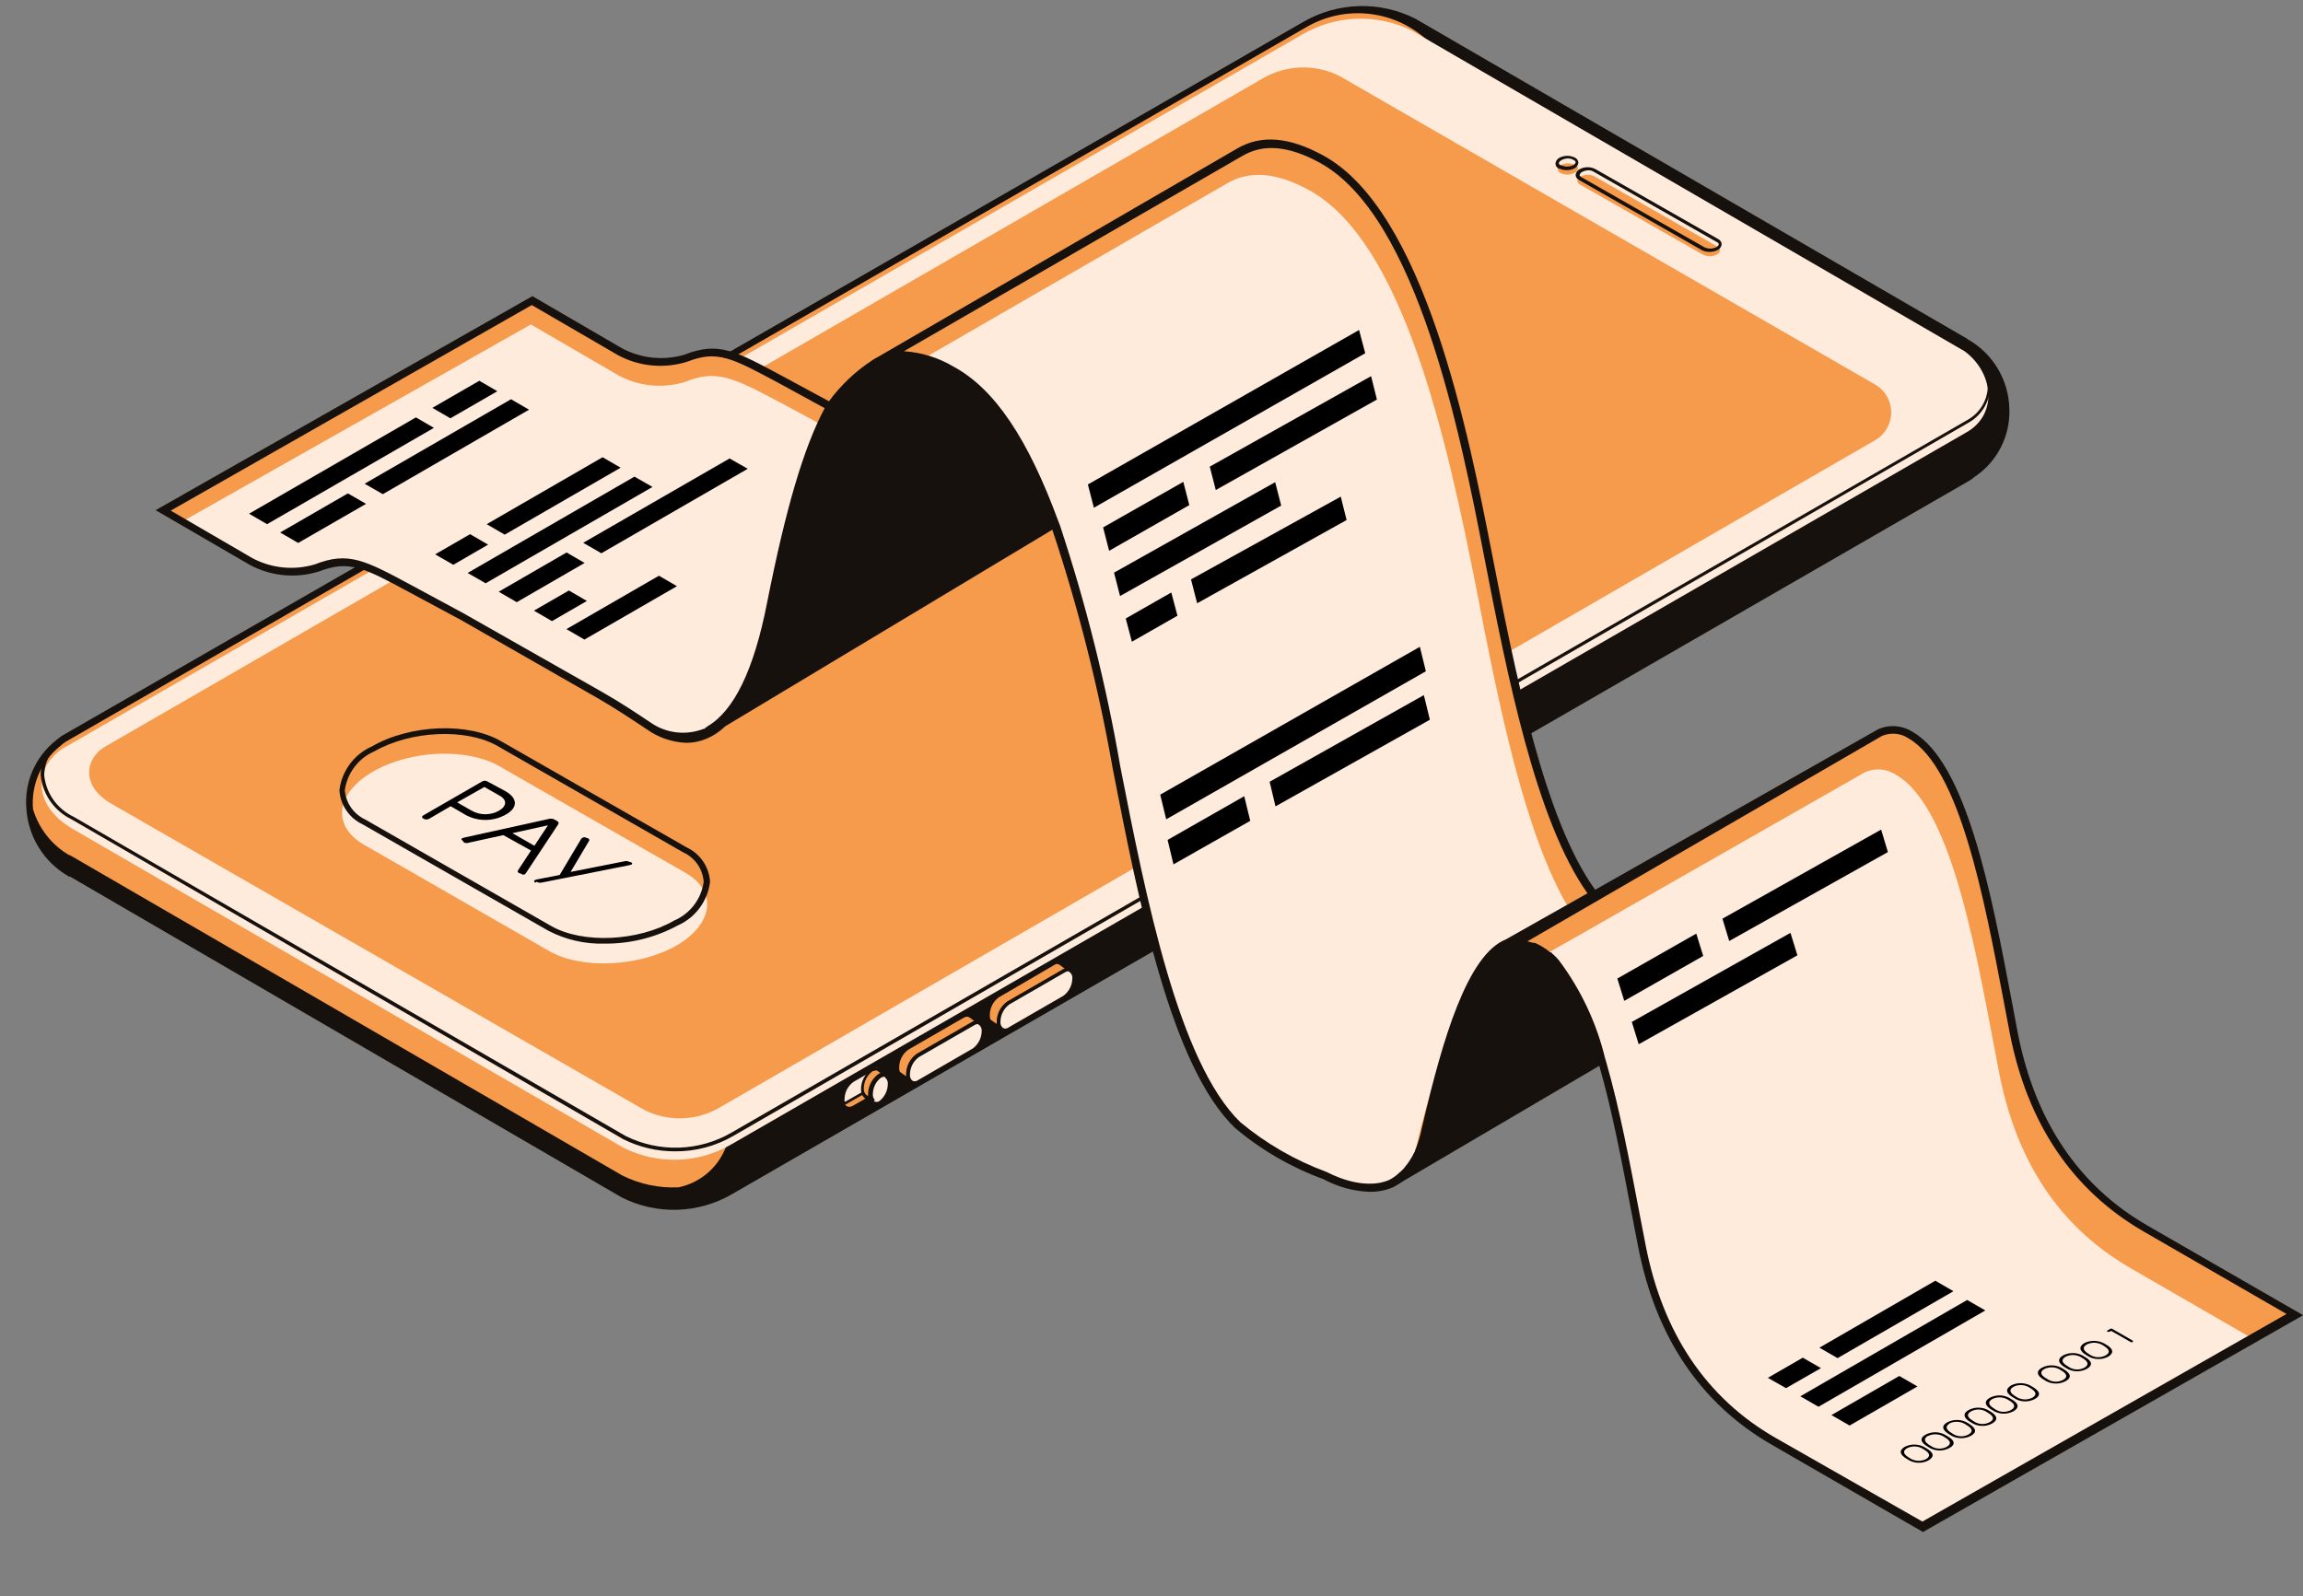 <svg width="163" height="113" viewBox="0 0 163 113" fill="none" xmlns="http://www.w3.org/2000/svg">
<rect x="0" y="0" width="163" height="113" fill="#808080" stroke="none"/>
<g clip-path="url(#clip0_1002_11027)">
<path d="M16.67 36.195C17.051 36.423 17.051 36.783 16.67 37.001C16.455 37.113 16.216 37.172 15.973 37.172C15.73 37.172 15.491 37.113 15.276 37.001C14.894 36.783 14.894 36.423 15.276 36.195H16.67Z" fill="#16110D"/>
<path d="M139.231 24.245L139.111 24.147L100.069 1.489C98.858 0.883 97.515 0.587 96.161 0.629C94.807 0.671 93.485 1.049 92.313 1.728L4.524 52.306C4.375 52.41 4.234 52.523 4.099 52.644C3.407 53.232 2.866 53.977 2.522 54.818C2.178 55.659 2.042 56.57 2.124 57.475C2.206 58.379 2.505 59.251 2.994 60.016C3.484 60.781 4.151 61.417 4.938 61.87H4.992L5.101 61.947L44.143 84.561C45.334 85.157 46.655 85.447 47.986 85.405C49.317 85.363 50.617 84.991 51.768 84.322L139.231 33.874C139.387 33.781 139.537 33.675 139.677 33.559C140.438 33.023 141.05 32.304 141.459 31.469C141.867 30.633 142.058 29.708 142.013 28.779C141.969 27.85 141.69 26.947 141.204 26.155C140.717 25.362 140.039 24.705 139.231 24.245Z" fill="#F69A4B"/>
<path d="M139.34 24.06L139.252 24.201L139.329 24.06L139.231 23.983L100.178 1.325C98.938 0.697 97.561 0.39 96.171 0.432C94.782 0.474 93.426 0.863 92.226 1.565L4.371 52.099C4.22 52.204 4.075 52.317 3.936 52.437C3.224 53.004 2.662 53.739 2.301 54.575C1.94 55.41 1.791 56.322 1.866 57.23C1.924 58.208 2.224 59.156 2.737 59.99C3.25 60.824 3.961 61.519 4.807 62.012L4.894 62.067H4.97L44.012 84.779C45.233 85.392 46.589 85.691 47.955 85.647C49.321 85.603 50.654 85.219 51.834 84.529L139.296 34.082C139.464 33.99 139.621 33.881 139.764 33.755C140.554 33.227 141.194 32.504 141.623 31.657C142.052 30.81 142.256 29.867 142.215 28.918C142.19 27.93 141.912 26.965 141.409 26.115C140.906 25.265 140.193 24.557 139.34 24.06ZM51.104 73.962C51.104 73.962 52.258 78.918 51.343 81.293C51.059 81.992 50.607 82.609 50.028 83.092C49.448 83.574 48.759 83.907 48.021 84.06C46.646 84.124 45.277 83.835 44.045 83.221L5.058 60.607L4.949 60.541H4.894C3.657 59.817 2.741 58.649 2.334 57.273C2.265 56.43 2.404 55.582 2.741 54.804C3.077 54.027 3.6 53.345 4.262 52.818C4.384 52.705 4.515 52.603 4.654 52.513L92.455 1.925C93.759 1.163 95.269 0.828 96.773 0.967C98.277 1.105 99.7 1.711 100.843 2.698C101.126 2.894 101.365 3.079 101.583 3.243C101.56 3.319 101.514 3.387 101.453 3.439L51.104 73.962Z" fill="#16110D"/>
<path d="M61.703 77.513L60.385 78.276C60.004 78.494 59.699 78.276 59.699 77.753C59.701 77.495 59.764 77.24 59.883 77.011C60.003 76.782 60.175 76.585 60.385 76.435L61.703 75.672C62.084 75.454 62.389 75.672 62.389 76.195C62.387 76.453 62.324 76.708 62.205 76.937C62.086 77.166 61.913 77.363 61.703 77.513Z" fill="#F69A4B"/>
<path d="M60.363 76.446C60.153 76.596 59.981 76.793 59.861 77.022C59.742 77.251 59.679 77.506 59.677 77.764C59.679 77.869 59.701 77.972 59.742 78.069L59.906 78.004L61.224 77.252C61.433 77.101 61.604 76.903 61.723 76.674C61.842 76.445 61.906 76.192 61.91 75.934C61.91 75.826 61.892 75.719 61.855 75.618L61.681 75.683L60.363 76.446Z" fill="#FEEBDC"/>
<path d="M59.677 78.243V78.156C59.631 78.049 59.605 77.934 59.601 77.818C59.604 77.541 59.673 77.268 59.801 77.022C59.93 76.775 60.115 76.563 60.341 76.402L61.659 75.65C61.724 75.614 61.794 75.588 61.866 75.574H61.953V75.661C61.972 75.777 61.972 75.894 61.953 76.01C61.95 76.286 61.881 76.558 61.753 76.802C61.624 77.046 61.439 77.256 61.213 77.415L59.895 78.167C59.837 78.208 59.769 78.234 59.699 78.243H59.677ZM60.418 76.587C60.22 76.726 60.059 76.911 59.947 77.125C59.835 77.339 59.776 77.577 59.775 77.818C59.769 77.876 59.769 77.935 59.775 77.993H59.829L61.147 77.241C61.342 77.099 61.501 76.914 61.612 76.7C61.724 76.487 61.785 76.251 61.79 76.01C61.796 75.948 61.796 75.886 61.79 75.825H61.736L60.418 76.587Z" fill="#16110D"/>
<path d="M62.27 77.993C61.888 78.221 61.583 77.993 61.583 77.47C61.588 77.212 61.652 76.959 61.771 76.73C61.89 76.501 62.061 76.303 62.27 76.151C62.651 75.934 62.967 76.151 62.967 76.674C62.962 76.933 62.897 77.188 62.776 77.417C62.655 77.646 62.481 77.843 62.27 77.993Z" fill="#FEEBDC"/>
<path d="M61.997 78.243C61.913 78.243 61.83 78.221 61.757 78.178C61.654 78.102 61.573 78.001 61.522 77.885C61.47 77.768 61.45 77.64 61.463 77.513C61.465 77.234 61.534 76.96 61.665 76.713C61.796 76.466 61.985 76.255 62.215 76.097C62.301 76.047 62.399 76.021 62.498 76.021C62.597 76.021 62.695 76.047 62.781 76.097C62.885 76.172 62.968 76.273 63.022 76.389C63.075 76.506 63.097 76.634 63.086 76.762C63.082 77.042 63.011 77.317 62.881 77.565C62.75 77.813 62.563 78.026 62.335 78.189C62.228 78.235 62.112 78.253 61.997 78.243ZM62.542 76.239C62.468 76.242 62.397 76.265 62.335 76.304C62.143 76.443 61.986 76.624 61.876 76.834C61.766 77.044 61.707 77.276 61.703 77.513C61.691 77.598 61.701 77.684 61.732 77.764C61.762 77.844 61.812 77.915 61.877 77.971C61.929 77.998 61.987 78.011 62.046 78.011C62.105 78.011 62.163 77.998 62.215 77.971C62.405 77.829 62.56 77.645 62.668 77.433C62.775 77.222 62.833 76.988 62.836 76.751C62.845 76.668 62.834 76.584 62.804 76.506C62.774 76.428 62.725 76.359 62.661 76.304C62.637 76.254 62.594 76.215 62.542 76.195V76.239Z" fill="#16110D"/>
<path d="M61.594 77.481C61.6 77.222 61.666 76.968 61.787 76.739C61.908 76.51 62.081 76.313 62.291 76.162C62.357 76.129 62.43 76.112 62.504 76.112C62.577 76.112 62.65 76.129 62.716 76.162L62.237 75.814H62.182C62.12 75.775 62.048 75.755 61.975 75.755C61.902 75.755 61.83 75.775 61.768 75.814C61.56 75.966 61.389 76.163 61.27 76.392C61.151 76.621 61.087 76.874 61.082 77.132C61.074 77.23 61.087 77.328 61.121 77.421C61.155 77.513 61.208 77.596 61.278 77.666L61.812 78.047C61.734 77.976 61.673 77.888 61.636 77.79C61.598 77.691 61.584 77.585 61.594 77.481Z" fill="#F69A4B"/>
<path d="M61.703 78.101L61.158 77.709C61.081 77.629 61.021 77.533 60.983 77.428C60.946 77.323 60.931 77.21 60.94 77.099C60.942 76.82 61.012 76.546 61.142 76.299C61.273 76.052 61.462 75.841 61.692 75.683C61.767 75.626 61.857 75.59 61.951 75.58C62.045 75.571 62.141 75.587 62.226 75.629L62.302 75.683H62.378L62.923 76.086L62.836 76.293L62.716 76.239C62.667 76.215 62.613 76.202 62.558 76.202C62.503 76.202 62.449 76.215 62.4 76.239C62.211 76.38 62.057 76.562 61.95 76.771C61.842 76.981 61.784 77.212 61.779 77.448C61.77 77.525 61.778 77.603 61.802 77.676C61.827 77.75 61.867 77.817 61.921 77.873L61.703 78.101ZM61.267 77.48L61.441 77.6C61.436 77.55 61.436 77.498 61.441 77.448C61.444 77.167 61.514 76.891 61.645 76.643C61.776 76.395 61.964 76.182 62.193 76.021L62.313 75.966L62.139 75.836L62.052 75.781C62.052 75.781 61.943 75.781 61.768 75.836C61.576 75.974 61.419 76.156 61.31 76.365C61.2 76.575 61.141 76.808 61.136 77.045C61.129 77.119 61.137 77.194 61.16 77.265C61.182 77.336 61.219 77.402 61.267 77.459V77.48Z" fill="#16110D"/>
<path d="M64.274 76.064C64.28 75.806 64.347 75.552 64.468 75.323C64.589 75.095 64.761 74.897 64.971 74.746L68.914 72.469C68.987 72.427 69.07 72.405 69.154 72.405C69.238 72.405 69.321 72.427 69.394 72.469L68.74 72.023H68.675C68.601 71.967 68.511 71.937 68.419 71.937C68.326 71.937 68.236 71.967 68.163 72.023L64.208 74.299C63.999 74.451 63.828 74.648 63.709 74.877C63.59 75.106 63.526 75.36 63.522 75.618C63.51 75.707 63.518 75.798 63.544 75.885C63.57 75.971 63.615 76.051 63.675 76.119L64.415 76.631C64.349 76.554 64.301 76.463 64.276 76.365C64.252 76.266 64.251 76.163 64.274 76.064Z" fill="#F69A4B"/>
<path d="M64.415 76.696L63.598 76.119C63.523 76.042 63.467 75.949 63.433 75.847C63.399 75.745 63.388 75.637 63.402 75.531C63.405 75.25 63.475 74.974 63.606 74.726C63.736 74.478 63.924 74.264 64.154 74.103L68.097 71.827C68.194 71.761 68.308 71.725 68.424 71.725C68.541 71.725 68.655 71.761 68.751 71.827L69.459 72.317L69.317 72.524C69.267 72.492 69.208 72.475 69.149 72.475C69.089 72.475 69.03 72.492 68.98 72.524L65.025 74.801C64.837 74.942 64.683 75.124 64.575 75.333C64.468 75.543 64.409 75.774 64.405 76.01C64.395 76.089 64.404 76.17 64.43 76.245C64.457 76.321 64.5 76.389 64.557 76.445L64.415 76.696ZM68.424 71.979C68.351 71.985 68.281 72.008 68.217 72.045L64.274 74.321C64.084 74.462 63.928 74.644 63.819 74.853C63.709 75.062 63.649 75.294 63.642 75.531C63.642 75.748 63.642 75.868 63.762 75.933L64.132 76.195C64.132 76.195 64.132 76.086 64.132 76.021C64.138 75.742 64.209 75.469 64.339 75.223C64.47 74.977 64.656 74.765 64.884 74.605L68.827 72.328L68.947 72.273L68.588 72.012C68.537 71.988 68.481 71.977 68.424 71.979Z" fill="#16110D"/>
<path d="M68.914 74.3L64.971 76.576C64.59 76.805 64.274 76.576 64.274 76.053C64.28 75.795 64.347 75.541 64.468 75.313C64.589 75.084 64.761 74.886 64.971 74.735L68.914 72.459C69.296 72.241 69.6 72.459 69.6 72.981C69.599 73.24 69.535 73.494 69.416 73.723C69.297 73.952 69.125 74.15 68.914 74.3Z" fill="#FEEBDC"/>
<path d="M64.699 76.783C64.614 76.785 64.531 76.763 64.459 76.718C64.353 76.645 64.269 76.544 64.216 76.427C64.162 76.311 64.141 76.181 64.154 76.053C64.159 75.775 64.23 75.502 64.361 75.256C64.491 75.01 64.678 74.798 64.906 74.637L68.849 72.361C68.936 72.308 69.036 72.28 69.138 72.28C69.24 72.28 69.339 72.308 69.426 72.361C69.531 72.435 69.615 72.535 69.668 72.652C69.722 72.769 69.743 72.897 69.731 73.025C69.727 73.305 69.656 73.58 69.526 73.828C69.395 74.076 69.208 74.29 68.98 74.452L65.025 76.729C64.923 76.774 64.81 76.793 64.699 76.783ZM69.187 72.502C69.113 72.506 69.042 72.528 68.98 72.568L65.025 74.844C64.837 74.985 64.683 75.168 64.575 75.377C64.467 75.587 64.409 75.818 64.404 76.053C64.393 76.138 64.403 76.225 64.433 76.304C64.464 76.384 64.514 76.455 64.579 76.511C64.629 76.538 64.685 76.552 64.742 76.552C64.799 76.552 64.855 76.538 64.906 76.511L68.86 74.223C69.049 74.082 69.203 73.9 69.31 73.691C69.418 73.481 69.476 73.25 69.481 73.014C69.49 72.931 69.48 72.847 69.449 72.769C69.419 72.691 69.37 72.622 69.306 72.568C69.275 72.534 69.233 72.511 69.187 72.502Z" fill="#16110D"/>
<path d="M70.69 72.328C70.692 72.07 70.755 71.816 70.874 71.586C70.994 71.357 71.166 71.16 71.376 71.01L75.319 68.722C75.391 68.677 75.474 68.653 75.559 68.653C75.644 68.653 75.727 68.677 75.799 68.722L75.145 68.265H75.08C75.006 68.209 74.916 68.179 74.824 68.179C74.731 68.179 74.641 68.209 74.568 68.265L70.624 70.541C70.414 70.692 70.242 70.89 70.121 71.119C70 71.347 69.934 71.601 69.927 71.859C69.914 71.95 69.921 72.042 69.95 72.129C69.978 72.216 70.026 72.296 70.091 72.361L70.831 72.883C70.769 72.807 70.723 72.718 70.699 72.621C70.674 72.525 70.671 72.425 70.69 72.328Z" fill="#F69A4B"/>
<path d="M70.821 72.96L70.014 72.382C69.935 72.308 69.875 72.216 69.839 72.114C69.803 72.011 69.792 71.901 69.808 71.794C69.809 71.515 69.879 71.24 70.01 70.994C70.141 70.747 70.329 70.536 70.559 70.378L74.503 68.09C74.598 68.023 74.712 67.987 74.829 67.987C74.946 67.987 75.061 68.023 75.156 68.09L75.864 68.581L75.734 68.787C75.681 68.756 75.621 68.739 75.559 68.739C75.498 68.739 75.438 68.756 75.385 68.787L71.442 71.064C71.248 71.204 71.09 71.387 70.98 71.599C70.871 71.811 70.812 72.046 70.81 72.284C70.802 72.364 70.812 72.444 70.839 72.519C70.865 72.594 70.907 72.662 70.962 72.72L70.821 72.96ZM74.829 68.243C74.76 68.248 74.692 68.27 74.633 68.308L70.679 70.618C70.49 70.758 70.336 70.941 70.229 71.15C70.121 71.36 70.063 71.591 70.058 71.827C70.058 72.045 70.058 72.164 70.167 72.23L70.548 72.491C70.543 72.437 70.543 72.382 70.548 72.328C70.55 72.047 70.62 71.771 70.75 71.523C70.881 71.275 71.07 71.061 71.3 70.901L75.243 68.624L75.352 68.57L74.993 68.308C74.946 68.271 74.889 68.249 74.829 68.243Z" fill="#16110D"/>
<path d="M75.319 70.618L71.376 72.905C70.995 73.123 70.69 72.905 70.69 72.382C70.692 72.124 70.755 71.87 70.874 71.641C70.994 71.412 71.165 71.214 71.376 71.064L75.319 68.777C75.701 68.559 76.016 68.777 76.016 69.3C76.012 69.559 75.947 69.813 75.826 70.042C75.705 70.271 75.531 70.468 75.319 70.618Z" fill="#FEEBDC"/>
<path d="M71.104 73.047C71.021 73.046 70.939 73.027 70.864 72.993C70.764 72.915 70.684 72.814 70.633 72.698C70.582 72.582 70.56 72.454 70.57 72.328C70.572 72.047 70.641 71.771 70.772 71.523C70.903 71.275 71.091 71.061 71.322 70.901L75.265 68.624C75.353 68.575 75.453 68.549 75.554 68.549C75.655 68.549 75.754 68.575 75.842 68.624C75.944 68.701 76.024 68.802 76.075 68.919C76.126 69.035 76.148 69.162 76.136 69.289C76.135 69.569 76.065 69.846 75.934 70.094C75.804 70.342 75.615 70.555 75.385 70.716L71.442 72.993C71.335 73.038 71.219 73.057 71.104 73.047ZM75.603 68.766C75.526 68.769 75.451 68.792 75.385 68.831L71.442 71.108C71.248 71.248 71.09 71.431 70.98 71.643C70.871 71.855 70.812 72.089 70.81 72.328C70.8 72.411 70.811 72.495 70.841 72.573C70.872 72.651 70.921 72.72 70.984 72.775C71.035 72.804 71.094 72.82 71.153 72.82C71.212 72.82 71.27 72.804 71.322 72.775L75.265 70.498C75.457 70.356 75.613 70.173 75.723 69.961C75.832 69.75 75.892 69.516 75.897 69.278C75.908 69.194 75.897 69.108 75.865 69.029C75.832 68.951 75.779 68.883 75.712 68.831C75.683 68.799 75.645 68.776 75.603 68.766Z" fill="#16110D"/>
<path d="M4.426 53.003L92.204 2.425C93.376 1.745 94.698 1.366 96.052 1.324C97.406 1.283 98.749 1.579 99.96 2.186L139.046 24.866C141.061 26.347 141.453 29.277 139.22 30.585L51.757 81.021C50.606 81.69 49.306 82.062 47.975 82.104C46.644 82.146 45.323 81.856 44.132 81.26L5.058 58.635C2.269 56.946 2.432 54.343 4.426 53.003Z" fill="#FEEBDC"/>
<path d="M47.759 81.511C46.493 81.511 45.243 81.217 44.11 80.65L5.058 58.003C4.459 57.713 3.944 57.274 3.563 56.729C3.182 56.184 2.946 55.55 2.879 54.888C2.881 54.345 3.023 53.811 3.29 53.338C3.557 52.865 3.94 52.469 4.404 52.186L92.204 1.598C93.392 0.906 94.733 0.522 96.106 0.481C97.48 0.439 98.842 0.74 100.069 1.358L139.122 24.016C139.669 24.398 140.115 24.909 140.419 25.503C140.723 26.098 140.876 26.758 140.865 27.426C140.841 27.944 140.684 28.448 140.409 28.889C140.135 29.33 139.751 29.692 139.296 29.942L51.899 80.422C50.642 81.15 49.212 81.526 47.759 81.511ZM4.556 52.415C4.125 52.671 3.767 53.035 3.517 53.47C3.267 53.905 3.134 54.397 3.129 54.899C3.196 55.522 3.421 56.117 3.783 56.629C4.146 57.14 4.633 57.549 5.199 57.818L44.273 80.422C45.447 81.007 46.746 81.291 48.056 81.249C49.367 81.208 50.646 80.841 51.779 80.182L139.242 29.735C139.66 29.506 140.014 29.174 140.267 28.769C140.521 28.365 140.667 27.902 140.69 27.426C140.699 26.801 140.554 26.183 140.269 25.627C139.985 25.071 139.568 24.593 139.056 24.234L100.026 1.587C98.835 0.987 97.514 0.695 96.182 0.737C94.851 0.779 93.55 1.153 92.4 1.826L4.556 52.415Z" fill="#16110D"/>
<path d="M132.629 27.175L94.818 5.388C93.969 4.958 93.026 4.748 92.074 4.777C91.123 4.805 90.194 5.072 89.372 5.552L7.345 52.916C5.951 53.842 5.831 55.672 7.792 56.849L45.602 78.581C46.436 78.999 47.361 79.201 48.293 79.171C49.225 79.141 50.135 78.878 50.94 78.406L132.738 31.151C133.087 30.944 133.374 30.648 133.57 30.293C133.765 29.938 133.863 29.537 133.852 29.131C133.841 28.726 133.721 28.331 133.506 27.987C133.291 27.643 132.989 27.363 132.629 27.175Z" fill="#F69A4B"/>
<path d="M110.429 12.241C110.178 12.099 110.2 11.838 110.494 11.674C110.645 11.599 110.811 11.56 110.979 11.56C111.147 11.56 111.313 11.599 111.464 11.674H111.518C111.769 11.816 111.736 12.066 111.453 12.23C111.296 12.315 111.121 12.361 110.942 12.363C110.764 12.365 110.587 12.323 110.429 12.241Z" fill="#F69A4B"/>
<path d="M120.527 18.025L111.812 13.057C111.562 12.916 111.594 12.654 111.878 12.491C112.03 12.414 112.198 12.374 112.368 12.374C112.538 12.374 112.706 12.414 112.858 12.491L121.573 17.469C121.823 17.611 121.791 17.861 121.507 18.025C121.355 18.101 121.187 18.141 121.017 18.141C120.847 18.141 120.679 18.101 120.527 18.025Z" fill="#F69A4B"/>
<path d="M110.854 12.044C110.688 12.045 110.524 12.008 110.374 11.935H110.32C110.253 11.905 110.196 11.856 110.155 11.794C110.115 11.732 110.093 11.661 110.091 11.587C110.098 11.496 110.129 11.409 110.181 11.335C110.232 11.26 110.303 11.2 110.385 11.162C110.554 11.076 110.74 11.031 110.93 11.031C111.119 11.031 111.306 11.076 111.475 11.162C111.541 11.194 111.599 11.243 111.641 11.304C111.683 11.366 111.708 11.437 111.714 11.511C111.706 11.602 111.674 11.69 111.62 11.765C111.566 11.84 111.493 11.899 111.409 11.935C111.235 12.016 111.045 12.053 110.854 12.044ZM111.006 11.216C110.835 11.215 110.667 11.256 110.516 11.336C110.396 11.402 110.331 11.489 110.331 11.554C110.331 11.62 110.396 11.663 110.44 11.696H110.494C110.627 11.759 110.772 11.793 110.919 11.793C111.066 11.793 111.211 11.759 111.344 11.696C111.453 11.63 111.518 11.554 111.518 11.478C111.518 11.402 111.453 11.369 111.409 11.347C111.29 11.266 111.15 11.221 111.006 11.216Z" fill="#16110D"/>
<path d="M120.952 17.829C120.786 17.829 120.622 17.792 120.472 17.72L111.758 12.742C111.69 12.71 111.632 12.662 111.59 12.6C111.548 12.539 111.523 12.467 111.518 12.393C111.526 12.301 111.559 12.213 111.612 12.139C111.666 12.064 111.739 12.005 111.823 11.968C111.992 11.882 112.178 11.837 112.368 11.837C112.557 11.837 112.744 11.882 112.912 11.968L121.627 16.936C121.691 16.97 121.746 17.02 121.786 17.081C121.826 17.142 121.85 17.211 121.856 17.284C121.848 17.376 121.815 17.464 121.762 17.538C121.708 17.613 121.635 17.672 121.551 17.709C121.365 17.8 121.158 17.842 120.952 17.829ZM112.466 12.055C112.295 12.056 112.127 12.097 111.976 12.175C111.932 12.196 111.893 12.226 111.863 12.264C111.833 12.302 111.812 12.346 111.801 12.393C111.801 12.458 111.867 12.502 111.91 12.534L120.625 17.502C120.757 17.566 120.903 17.599 121.05 17.599C121.197 17.599 121.342 17.566 121.475 17.502C121.583 17.437 121.649 17.36 121.649 17.284C121.649 17.208 121.583 17.175 121.54 17.153L112.825 12.175C112.719 12.103 112.594 12.062 112.466 12.055Z" fill="#16110D"/>
<path d="M38.903 67.35L25.755 59.801C23.467 58.472 23.75 56.162 26.398 54.626C29.056 53.09 33.064 52.927 35.363 54.256L48.5 61.783C50.799 63.101 50.505 65.422 47.858 66.957C45.21 68.439 41.202 68.646 38.903 67.35Z" fill="#FEEBDC"/>
<path d="M42.792 66.805C41.407 66.847 40.034 66.532 38.805 65.89L25.668 58.363C25.202 58.145 24.803 57.805 24.514 57.379C24.224 56.954 24.055 56.458 24.023 55.944C24.104 55.275 24.358 54.638 24.759 54.096C25.16 53.554 25.694 53.125 26.311 52.851C29.012 51.282 33.13 51.119 35.472 52.48L48.609 59.997C49.076 60.217 49.475 60.558 49.765 60.986C50.054 61.413 50.223 61.911 50.254 62.426C50.175 63.096 49.922 63.734 49.521 64.277C49.12 64.819 48.584 65.248 47.967 65.52C46.378 66.379 44.598 66.821 42.792 66.805ZM39.001 65.552C41.245 66.838 45.178 66.642 47.716 65.171C48.272 64.933 48.756 64.555 49.123 64.074C49.489 63.593 49.725 63.025 49.807 62.426C49.775 61.981 49.623 61.553 49.368 61.187C49.114 60.821 48.765 60.53 48.359 60.345L35.221 52.818C32.988 51.533 29.056 51.729 26.507 53.188C25.949 53.428 25.462 53.808 25.094 54.291C24.726 54.773 24.488 55.343 24.404 55.944C24.441 56.39 24.596 56.817 24.852 57.183C25.109 57.548 25.458 57.839 25.864 58.025L39.001 65.552Z" fill="#16110D"/>
<path d="M35.788 56.021C36.648 56.522 36.67 57.186 35.788 57.676C35.35 57.921 34.857 58.049 34.355 58.049C33.854 58.049 33.361 57.921 32.923 57.676L31.899 57.077L30.385 57.96C30.322 57.997 30.25 58.017 30.178 58.017C30.105 58.017 30.033 57.997 29.971 57.96C29.84 57.883 29.84 57.796 29.971 57.72L34.11 55.334C34.169 55.293 34.239 55.27 34.312 55.27C34.384 55.27 34.454 55.293 34.513 55.334L35.788 56.021ZM33.38 57.393C33.676 57.559 34.01 57.647 34.35 57.647C34.689 57.647 35.023 57.559 35.319 57.393C35.897 57.056 35.897 56.609 35.319 56.304L34.284 55.716L32.356 56.805L33.38 57.393Z" fill="black"/>
<path d="M32.748 59.517C32.596 59.43 32.639 59.343 32.846 59.3L38.87 57.971C39 57.943 39.135 57.962 39.252 58.025L39.426 58.123C39.546 58.189 39.556 58.254 39.513 58.352L37.214 61.827C37.138 61.947 36.986 61.958 36.833 61.827H36.757C36.637 61.762 36.615 61.696 36.67 61.609L37.585 60.215L35.624 59.125L33.227 59.648C33.102 59.699 32.961 59.699 32.835 59.648L32.748 59.517ZM38.783 58.428L36.267 58.984L37.825 59.877L38.783 58.428Z" fill="black"/>
<path d="M37.89 62.491C37.738 62.393 37.792 62.306 37.988 62.263L39.611 61.947L41.136 59.387C41.182 59.328 41.248 59.29 41.321 59.279C41.395 59.269 41.469 59.288 41.529 59.332H41.594C41.714 59.398 41.746 59.463 41.681 59.55L40.385 61.729L44.197 60.977C44.327 60.945 44.463 60.965 44.579 61.032H44.644C44.807 61.119 44.764 61.217 44.557 61.249L38.358 62.48C38.294 62.497 38.228 62.501 38.163 62.491C38.097 62.482 38.034 62.46 37.977 62.426L37.89 62.491Z" fill="black"/>
<path d="M108.871 67.099C108.507 66.865 108.084 66.741 107.651 66.741C107.218 66.741 106.795 66.865 106.431 67.099C104.078 68.189 102.074 75.193 100.886 80.302C100.69 81.486 100.099 82.569 99.209 83.374L113.37 75.073C112.226 71.293 110.821 68.221 108.871 67.099Z" fill="#16110D"/>
<path d="M112.76 63.276C109.176 58.417 107.172 48.635 105.352 39.31C103.348 29.016 100.287 14.92 93.555 11.271C91.256 10.018 89.383 9.866 87.792 10.792L61.844 25.77C63.38 25.007 65.178 25.203 67.346 26.38C70.559 28.123 72.792 32.273 74.644 37.273C76.528 42.863 77.984 48.587 79.001 54.398C81.006 64.692 83.239 75.541 87.564 79.703C89.416 81.248 91.52 82.463 93.784 83.297C93.784 83.297 99.459 86.566 100.886 80.313C102.052 75.204 103.86 68.047 106.714 66.87L112.76 63.439V63.276Z" fill="#F69A4B"/>
<path d="M58.86 28.798L55.472 26.968C51.997 25.105 50.907 24.485 48.62 25.367C47.852 25.606 47.044 25.689 46.244 25.613C45.443 25.536 44.666 25.3 43.958 24.92L37.727 21.304L11.594 36.13L17.814 39.746C18.522 40.126 19.299 40.362 20.099 40.44C20.899 40.519 21.707 40.438 22.476 40.204C24.764 39.31 25.864 39.931 29.328 41.805L32.803 43.668H32.901L42.487 49.202C43.663 49.888 44.807 50.639 45.94 51.38C47.846 52.666 52.4 54.289 54.655 42.96C55.94 36.424 57.269 31.739 58.936 28.798H58.86Z" fill="#F69A4B"/>
<path d="M67.346 26.206C66.031 25.363 64.458 25.019 62.912 25.236C62.533 25.38 62.168 25.558 61.823 25.77C60.662 26.535 59.65 27.506 58.838 28.635C57.171 31.565 55.842 36.26 54.557 42.796C53.468 48.319 51.823 50.759 50.2 51.663L74.579 37.001C72.825 32.099 70.559 27.959 67.346 26.206Z" fill="#16110D"/>
<path d="M151.845 87.012C148.076 84.834 144.035 80.901 142.531 73.189C141.028 65.476 139.35 54.452 135.233 52.066C134.915 51.854 134.549 51.725 134.168 51.691C133.788 51.657 133.405 51.718 133.054 51.87L112.901 63.395L106.474 67.056C106.838 66.822 107.262 66.697 107.694 66.697C108.127 66.697 108.551 66.822 108.914 67.056C113.032 69.43 114.721 80.444 116.224 88.167C117.727 95.89 121.758 99.812 125.527 101.991L136.104 108.091L162.455 93.069L151.845 87.012Z" fill="#F69A4B"/>
<path d="M48.468 27.044C47.697 27.279 46.887 27.36 46.085 27.281C45.283 27.203 44.505 26.967 43.794 26.587L37.574 22.97L13.031 36.848L17.955 39.713C18.666 40.093 19.444 40.329 20.246 40.408C21.048 40.486 21.858 40.406 22.628 40.171C24.905 39.278 26.005 39.898 29.48 41.772L32.944 43.635H33.053L42.639 49.169C43.816 49.855 44.949 50.607 46.082 51.347C47.999 52.633 52.553 54.256 54.797 42.927C55.523 38.565 56.721 34.296 58.37 30.192L55.341 28.558C51.899 26.739 50.744 26.118 48.468 27.044Z" fill="#FEEBDC"/>
<path d="M92.629 13.449C90.331 12.197 88.457 12.055 86.867 12.97L65.363 25.378C66.044 25.583 66.702 25.86 67.324 26.206C70.537 27.948 72.77 32.088 74.633 37.099C76.512 42.686 77.969 48.407 78.991 54.212C81.006 64.506 83.239 75.356 87.564 79.517C89.412 81.069 91.517 82.286 93.784 83.112C93.784 83.112 97.901 85.498 100.004 82.306C100.664 79.061 101.616 75.882 102.847 72.807C103.86 69.844 105.124 67.36 106.714 66.696L111.006 64.245C107.945 59.081 106.104 50.084 104.47 41.554C102.411 31.206 99.35 17.099 92.629 13.449Z" fill="#FEEBDC"/>
<path d="M116.17 88.189C117.673 95.912 121.714 99.844 125.483 102.023L136.061 108.123L159.449 94.779L150.81 89.79C147.041 87.611 143 83.69 141.497 75.966C139.993 68.243 138.316 57.23 134.198 54.855C133.88 54.643 133.514 54.514 133.134 54.48C132.753 54.445 132.37 54.507 132.019 54.659L111.812 66.184L109.47 67.513C113.109 70.618 114.699 80.868 116.17 88.189Z" fill="#FEEBDC"/>
<path d="M151.987 86.762C147.117 83.951 144.034 79.365 142.814 73.134C142.673 72.372 142.52 71.576 142.368 70.77C140.952 63.309 139.198 54.027 135.374 51.816C135.016 51.587 134.608 51.449 134.184 51.415C133.761 51.381 133.335 51.451 132.945 51.62L112.901 62.993C109.274 57.982 107.237 47.589 105.603 39.223C103.969 30.857 100.853 14.888 93.62 10.988C91.234 9.692 89.263 9.528 87.574 10.509L62.084 25.302C61.954 25.363 61.83 25.436 61.714 25.52C60.537 26.294 59.508 27.271 58.674 28.406L55.406 26.642C51.986 24.801 50.831 24.18 48.456 25.106C46.985 25.543 45.402 25.386 44.045 24.67L37.683 20.966L11.016 36.119L17.672 39.986C18.418 40.389 19.237 40.638 20.081 40.719C20.925 40.799 21.776 40.709 22.585 40.454C24.709 39.637 25.711 40.171 29.044 41.968L32.672 43.918L42.345 49.452C43.544 50.149 44.698 50.912 45.777 51.631C46.596 52.217 47.569 52.55 48.576 52.59C49.071 52.589 49.559 52.489 50.014 52.295C50.501 52.089 50.944 51.794 51.321 51.424L74.481 37.502C76.318 43.018 77.745 48.661 78.751 54.387C80.581 63.788 82.868 75.476 87.4 79.845C89.263 81.415 91.386 82.646 93.675 83.483C94.68 84.03 95.799 84.336 96.943 84.376C97.515 84.385 98.083 84.274 98.609 84.049C98.867 83.91 99.118 83.757 99.361 83.592L113.195 75.455C114.132 78.722 114.84 82.502 115.483 85.89C115.636 86.707 115.788 87.492 115.941 88.254C117.182 94.659 120.363 99.376 125.385 102.274L136.104 108.461L163.011 93.113L151.987 86.762ZM61.986 26.021C63.435 25.313 65.134 25.509 67.204 26.631C69.905 28.101 72.15 31.391 74.241 36.958L52.4 50.106C53.654 47.921 54.495 45.525 54.883 43.036C56.245 36.141 57.596 31.663 59.132 28.973L59.197 28.744L59.295 28.515C60.046 27.538 60.955 26.695 61.986 26.021ZM46.06 51.162C44.971 50.433 43.816 49.67 42.607 48.984L32.803 43.417L29.23 41.489C25.809 39.648 24.666 39.027 22.291 39.953C20.817 40.397 19.227 40.24 17.868 39.517L12.084 36.151L37.639 21.598L43.729 25.138C44.474 25.541 45.294 25.791 46.138 25.871C46.982 25.951 47.833 25.862 48.642 25.607C50.766 24.779 51.768 25.323 55.101 27.11L58.369 28.896C56.877 31.696 55.613 35.999 54.284 42.709C53.358 47.437 51.942 50.334 50.069 51.424L49.829 51.609H49.775C49.166 51.842 48.509 51.923 47.862 51.846C47.215 51.768 46.596 51.533 46.06 51.162ZM98.348 83.526C96.398 84.376 93.99 83.004 93.892 82.971C91.669 82.151 89.602 80.958 87.781 79.442C83.424 75.204 81.115 63.603 79.296 54.289C78.296 48.486 76.865 42.766 75.014 37.175L74.927 36.958C72.749 31.021 70.385 27.524 67.487 25.955C66.421 25.319 65.219 24.946 63.979 24.866L87.945 11.031C89.437 10.16 91.213 10.323 93.391 11.511C100.341 15.291 103.402 30.944 105.036 39.354C106.67 47.764 108.697 58.091 112.357 63.243L106.572 66.511C103.86 67.6 102.095 73.603 100.723 79.496C100.668 79.714 100.614 79.932 100.57 80.15C100.527 80.367 100.385 80.825 100.363 80.879C100.33 80.998 100.29 81.114 100.243 81.228C100.225 81.289 100.199 81.347 100.167 81.402C100.167 81.522 100.069 81.62 100.025 81.729L99.96 81.86C99.884 82.001 99.666 82.328 99.633 82.372C99.601 82.415 99.372 82.699 99.339 82.742C99.306 82.786 99.209 82.862 99.154 82.927L99.023 83.036C98.821 83.234 98.59 83.4 98.337 83.526H98.348ZM112.999 74.888L100.461 82.274C100.461 82.219 100.527 82.143 100.559 82.078C100.592 82.012 100.657 81.871 100.712 81.762C100.766 81.653 100.766 81.62 100.799 81.544L100.93 81.174L100.995 80.978C101.061 80.774 101.115 80.566 101.158 80.357C102.858 72.916 104.829 68.167 106.605 67.285L106.779 67.197L106.899 67.143L107.03 67.088H107.15C107.231 67.061 107.315 67.043 107.4 67.034H107.825C107.921 67.044 108.016 67.062 108.108 67.088H108.195L108.479 67.186L108.718 67.306C108.83 67.365 108.936 67.434 109.034 67.513L109.132 67.579L109.339 67.753C109.391 67.787 109.439 67.827 109.481 67.873L109.644 68.025C109.701 68.078 109.752 68.137 109.797 68.2L109.927 68.33L110.113 68.559L110.2 68.668L110.418 68.962V69.038C110.494 69.158 110.581 69.278 110.657 69.409C111.669 71.126 112.452 72.968 112.988 74.888H112.999ZM125.647 101.784C120.766 98.973 117.684 94.387 116.474 88.156C116.322 87.394 116.169 86.609 116.017 85.792C115.363 82.35 114.644 78.516 113.675 75.16L113.609 74.943C113.003 72.428 111.891 70.064 110.341 67.993C110.249 67.882 110.151 67.777 110.047 67.677L109.764 67.415H109.71L109.415 67.186L109.067 66.969C108.926 66.887 108.781 66.815 108.631 66.751H108.511L108.152 66.653H108.087L133.207 52.099C133.509 51.97 133.838 51.918 134.165 51.949C134.493 51.979 134.807 52.091 135.08 52.274C138.686 54.354 140.407 63.494 141.801 70.792C141.954 71.598 142.106 72.394 142.248 73.156C143.501 79.55 146.682 84.267 151.703 87.176L161.834 93.025L136.061 107.721L125.647 101.784Z" fill="#16110D"/>
<path d="M138.261 91.413L130.059 96.151L128.773 95.411L136.976 90.672L138.261 91.413Z" fill="black"/>
<path d="M128.882 96.86L126.409 98.276L125.124 97.546L127.597 96.119L128.882 96.86Z" fill="black"/>
<path d="M140.516 92.775L128.708 99.594L127.422 98.853L139.231 92.034L140.516 92.775Z" fill="black"/>
<path d="M135.712 98.156L130.908 100.923L129.623 100.182L134.427 97.415L135.712 98.156Z" fill="black"/>
<path d="M136.485 103.396C136.25 103.519 135.985 103.575 135.72 103.557C135.455 103.54 135.2 103.45 134.982 103.298C134.47 103.003 134.361 102.698 134.819 102.426C135.056 102.309 135.32 102.256 135.584 102.273C135.848 102.29 136.102 102.377 136.322 102.524C136.867 102.829 136.943 103.123 136.485 103.396ZM134.982 102.524C134.623 102.731 134.732 102.971 135.135 103.21C135.306 103.331 135.507 103.403 135.716 103.419C135.925 103.434 136.135 103.392 136.322 103.298C136.671 103.091 136.583 102.862 136.159 102.611C135.989 102.492 135.789 102.421 135.582 102.406C135.375 102.391 135.168 102.432 134.982 102.524Z" fill="black"/>
<path d="M137.956 102.524C137.721 102.647 137.456 102.703 137.191 102.686C136.926 102.669 136.67 102.579 136.453 102.426C135.941 102.132 135.832 101.827 136.289 101.566C136.525 101.443 136.788 101.387 137.053 101.402C137.318 101.418 137.573 101.504 137.793 101.653C138.348 101.958 138.446 102.263 137.956 102.524ZM136.453 101.653C136.104 101.86 136.202 102.1 136.616 102.339C136.783 102.465 136.983 102.54 137.192 102.556C137.4 102.571 137.609 102.526 137.793 102.426C138.141 102.219 138.054 101.991 137.64 101.751C137.473 101.634 137.279 101.564 137.076 101.547C136.873 101.529 136.67 101.566 136.486 101.653H136.453Z" fill="black"/>
<path d="M139.492 101.653C139.257 101.775 138.993 101.832 138.728 101.816C138.464 101.801 138.208 101.714 137.989 101.566C137.477 101.261 137.368 100.956 137.825 100.694C138.063 100.572 138.328 100.516 138.594 100.531C138.861 100.546 139.118 100.633 139.34 100.781C139.862 101.119 139.95 101.391 139.492 101.653ZM137.989 100.781C137.64 100.988 137.738 101.228 138.152 101.468C138.319 101.594 138.519 101.669 138.728 101.684C138.936 101.7 139.145 101.655 139.329 101.555C139.688 101.348 139.59 101.119 139.176 100.879C139.001 100.753 138.795 100.676 138.58 100.659C138.365 100.642 138.149 100.684 137.956 100.781H137.989Z" fill="black"/>
<path d="M140.995 100.781C140.761 100.906 140.497 100.964 140.231 100.948C139.966 100.933 139.711 100.845 139.492 100.694C138.98 100.4 138.882 100.084 139.339 99.823C139.575 99.7 139.838 99.644 140.103 99.659C140.368 99.674 140.623 99.761 140.843 99.91C141.366 100.215 141.453 100.52 140.995 100.781ZM139.503 99.921C139.143 100.128 139.252 100.367 139.655 100.596C139.822 100.722 140.022 100.797 140.231 100.813C140.439 100.828 140.648 100.783 140.832 100.683C141.191 100.487 141.104 100.247 140.679 100.008C140.512 99.882 140.313 99.807 140.104 99.791C139.895 99.776 139.687 99.821 139.503 99.921Z" fill="black"/>
<path d="M142.51 99.91C142.274 100.037 142.007 100.096 141.74 100.08C141.473 100.065 141.215 99.976 140.995 99.823C140.483 99.529 140.385 99.213 140.843 98.951C141.079 98.831 141.343 98.776 141.608 98.793C141.873 98.81 142.128 98.899 142.346 99.049C142.869 99.343 142.956 99.648 142.51 99.91ZM141.006 99.049C140.647 99.256 140.756 99.496 141.159 99.736C141.326 99.862 141.526 99.937 141.734 99.952C141.943 99.968 142.152 99.923 142.335 99.823C142.695 99.616 142.608 99.376 142.183 99.136C142.013 99.017 141.814 98.947 141.607 98.931C141.399 98.916 141.192 98.957 141.006 99.049Z" fill="black"/>
<path d="M144.013 99.049C143.777 99.172 143.513 99.228 143.247 99.211C142.982 99.194 142.727 99.104 142.51 98.951C141.998 98.657 141.889 98.352 142.346 98.08C142.583 97.962 142.847 97.91 143.111 97.927C143.375 97.944 143.63 98.031 143.849 98.178C144.372 98.483 144.492 98.777 144.013 99.049ZM142.51 98.178C142.15 98.385 142.259 98.624 142.662 98.864C142.833 98.985 143.034 99.057 143.244 99.072C143.453 99.088 143.662 99.046 143.849 98.951C144.198 98.744 144.111 98.515 143.686 98.265C143.516 98.146 143.317 98.075 143.11 98.06C142.903 98.044 142.695 98.085 142.51 98.178Z" fill="black"/>
<path d="M146.191 97.786C145.956 97.908 145.692 97.964 145.428 97.949C145.163 97.934 144.907 97.847 144.688 97.698C144.176 97.404 144.067 97.088 144.525 96.827C144.76 96.705 145.024 96.648 145.288 96.664C145.553 96.679 145.808 96.766 146.028 96.914C146.551 97.219 146.671 97.524 146.191 97.786ZM144.688 96.925C144.339 97.121 144.437 97.372 144.851 97.6C145.018 97.726 145.218 97.802 145.427 97.817C145.635 97.832 145.844 97.788 146.028 97.688C146.376 97.492 146.289 97.252 145.875 97.012C145.704 96.891 145.503 96.819 145.294 96.804C145.085 96.788 144.875 96.83 144.688 96.925Z" fill="black"/>
<path d="M147.695 96.914C147.46 97.039 147.196 97.097 146.931 97.081C146.666 97.066 146.41 96.978 146.191 96.827C145.679 96.533 145.57 96.217 146.028 95.956C146.265 95.833 146.532 95.777 146.799 95.794C147.065 95.812 147.323 95.901 147.542 96.054C148.065 96.348 148.152 96.653 147.695 96.914ZM146.191 96.054C145.843 96.261 145.941 96.5 146.355 96.729C146.521 96.857 146.72 96.934 146.929 96.951C147.137 96.969 147.346 96.926 147.531 96.827C147.88 96.62 147.793 96.38 147.379 96.141C147.207 96.02 147.006 95.948 146.797 95.933C146.588 95.917 146.379 95.959 146.191 96.054Z" fill="black"/>
<path d="M149.198 96.054C148.963 96.177 148.698 96.233 148.433 96.215C148.168 96.198 147.912 96.108 147.695 95.956C147.183 95.661 147.085 95.346 147.531 95.084C147.77 94.967 148.036 94.914 148.302 94.931C148.567 94.949 148.824 95.035 149.046 95.182C149.569 95.476 149.656 95.781 149.198 96.054ZM147.695 95.182C147.346 95.389 147.444 95.629 147.858 95.868C148.025 95.994 148.225 96.07 148.434 96.085C148.642 96.1 148.851 96.055 149.035 95.956C149.394 95.749 149.296 95.52 148.882 95.269C148.71 95.15 148.509 95.08 148.3 95.064C148.092 95.049 147.883 95.09 147.695 95.182Z" fill="black"/>
<path d="M150.941 95.008C150.92 95.023 150.896 95.031 150.87 95.031C150.845 95.031 150.82 95.023 150.799 95.008L149.427 94.224L149.307 94.278C149.285 94.289 149.261 94.294 149.236 94.294C149.212 94.294 149.187 94.289 149.165 94.278C149.111 94.278 149.111 94.224 149.165 94.191L149.351 94.082C149.373 94.066 149.399 94.058 149.427 94.058C149.454 94.058 149.481 94.066 149.503 94.082L150.963 94.921C150.963 94.921 150.963 94.975 150.963 95.008H150.941Z" fill="black"/>
<path d="M30.711 30.291L18.903 37.11L17.628 36.369L29.437 29.55L30.711 30.291Z" fill="black"/>
<path d="M35.199 27.698L31.877 29.615L30.602 28.875L33.925 26.957L35.199 27.698Z" fill="black"/>
<path d="M25.907 35.672L21.103 38.439L19.829 37.698L24.622 34.931L25.907 35.672Z" fill="black"/>
<path d="M37.443 29.005L27.095 34.986L25.809 34.245L36.169 28.265L37.443 29.005Z" fill="black"/>
<path d="M43.925 33.112L35.722 37.851L34.448 37.11L42.65 32.371L43.925 33.112Z" fill="black"/>
<path d="M34.546 38.559L32.084 39.986L30.799 39.245L33.271 37.818L34.546 38.559Z" fill="black"/>
<path d="M46.18 34.474L34.371 41.293L33.097 40.563L44.905 33.744L46.18 34.474Z" fill="black"/>
<path d="M41.539 42.546L39.066 43.973L37.792 43.232L40.265 41.805L41.539 42.546Z" fill="black"/>
<path d="M47.912 41.5L41.365 45.28L40.091 44.539L46.638 40.759L47.912 41.5Z" fill="black"/>
<path d="M41.376 39.855L36.572 42.633L35.297 41.892L40.101 39.114L41.376 39.855Z" fill="black"/>
<path d="M52.923 33.188L42.563 39.169L41.278 38.428L51.637 32.458L52.923 33.188Z" fill="black"/>
<path d="M77.422 35.944L76.997 34.299L96.191 23.363L96.627 25.007L77.422 35.944Z" fill="black"/>
<path d="M78.5 38.995L78.075 37.339L83.751 34.114L84.176 35.759L78.5 38.995Z" fill="black"/>
<path d="M86.049 34.692L85.624 33.036L97.041 26.631L97.455 28.286L86.049 34.692Z" fill="black"/>
<path d="M79.274 42.197L78.849 40.541L90.254 34.136L90.679 35.792L79.274 42.197Z" fill="black"/>
<path d="M80.112 45.432L79.677 43.787L82.901 41.946L83.337 43.591L80.112 45.432Z" fill="black"/>
<path d="M84.731 42.709L84.296 41.02L94.895 35.16L95.309 36.816L84.731 42.709Z" fill="black"/>
<path d="M82.542 58.003L82.117 56.26L100.494 45.792L100.919 47.524L82.542 58.003Z" fill="black"/>
<path d="M83.054 61.195L82.64 59.463L88.064 56.369L88.489 58.112L83.054 61.195Z" fill="black"/>
<path d="M90.276 57.088L89.862 55.345L100.777 49.212L101.202 50.955L90.276 57.088Z" fill="black"/>
<path d="M114.96 70.858L114.47 69.278L120.058 66.097L120.548 67.677L114.96 70.858Z" fill="black"/>
<path d="M122.389 66.62L121.91 65.04L133.141 58.733L133.62 60.324L122.389 66.62Z" fill="black"/>
<path d="M115.984 73.929L115.494 72.35L126.725 66.043L127.215 67.633L115.984 73.929Z" fill="black"/>
</g>
<defs>
<clipPath id="clip0_1002_11027">
<rect width="162.67" height="112.201" fill="white" transform="translate(0.33 0.399)"/>
</clipPath>
</defs>
</svg>
